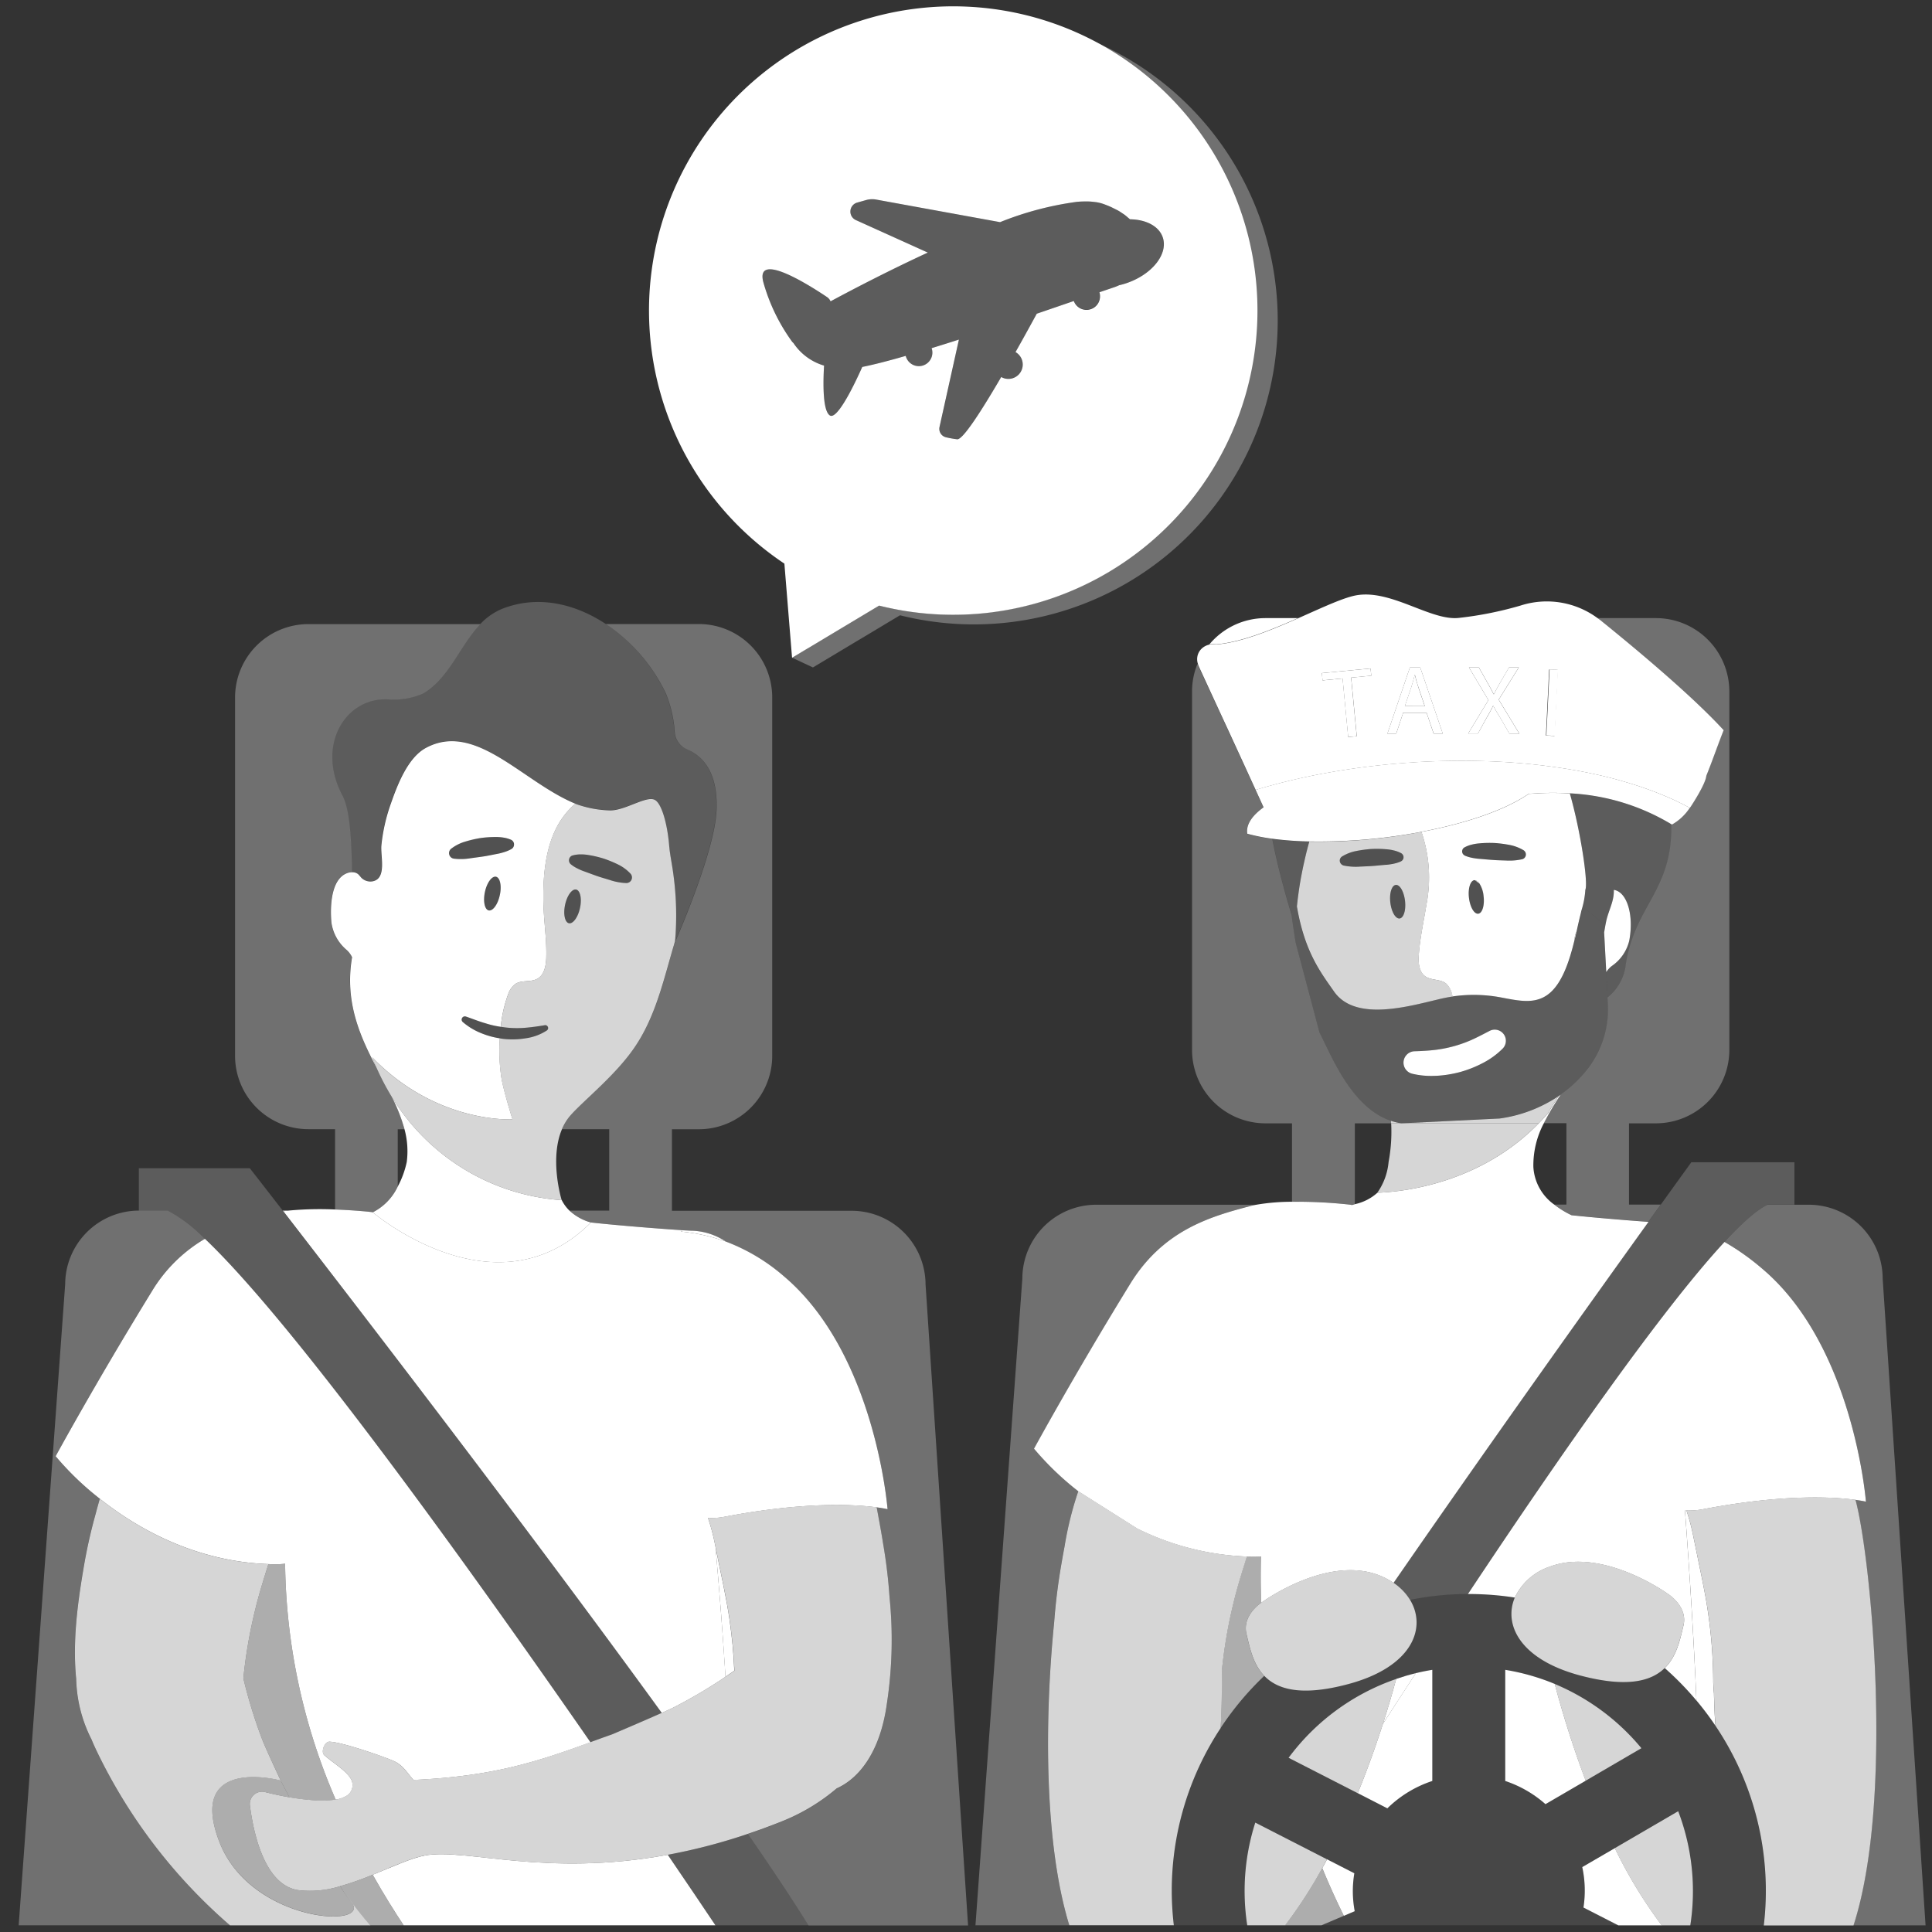 <svg viewBox="0 0 300 300" xmlns="http://www.w3.org/2000/svg"><rect x="0" y="0" width="300" height="300" fill="#333333" stroke="none"/><g fill="#fff"><path d="m 62.81 175.35 h -1.06 v 8.89 a 14.38 14.38 0 0 0 1.4 -3.81 12.97 12.97 0 0 0 -.34 -5.08 z" opacity="0"/><path d="m 216.02 174.43 h -5.63 v 12.55 a 7.57 7.57 0 0 0 3.48 -1.77 9.85 9.85 0 0 0 1.75 -4.79 25.3 25.3 0 0 0 .4 -5.99 z" opacity="0"/><path d="m 87.2 186.3 a 6.08 6.08 0 0 0 1.22 1.69 h 6.18 v -12.64 h -7.34 c -1.9 4.47 -.21 10.45 -.06 10.95 z" opacity="0"/><path d="m 243.23 174.43 h -3.53 a 13.99 13.99 0 0 0 -1.62 6.77 7.72 7.72 0 0 0 3.27 5.87 h 1.88 z" opacity="0"/><path d="m 103.37 107.62 a 19.02 19.02 0 0 1 1.4 6.05 3.18 3.18 0 0 0 1.97 2.72 c 2.03 .85 4.87 3.19 4.51 9.65 -.33 5.88 -5.19 17.42 -6.55 20.55 -1.65 5.53 -2.87 11.36 -6.28 16.22 -2.94 4.2 -7.63 7.92 -9.79 10.34 a 7.82 7.82 0 0 0 -1.36 2.19 h 7.33 v 12.64 h -6.17 a 8.11 8.11 0 0 0 3.37 1.85 c 4.14 .46 10.97 .99 13.93 1.18 v .01 l 1.54 .09 a 10.01 10.01 0 0 1 5.44 1.69 29.73 29.73 0 0 1 9.05 5.42 c 14.2 12.02 16.06 36.14 16.06 36.14 s -.57 -.14 -1.69 -.29 c .35 1.9 .7 3.75 1.02 5.77 a 81.31 81.31 0 0 1 .98 8.21 65.84 65.84 0 0 1 -.41 16.47 c -.99 7.29 -4.12 11.55 -7.8 13.2 a 30.57 30.57 0 0 1 -8.22 5 c -1.91 .77 -3.76 1.45 -5.57 2.06 3.76 5.44 6.98 10.27 9.41 14.2 h 24.78 l -6.6 -99.53 a 11.48 11.48 0 0 0 -11.44 -11.44 h -27.94 v -12.66 h 4.21 a 11.4 11.4 0 0 0 11.36 -11.36 v -55.73 a 11.4 11.4 0 0 0 -11.37 -11.36 h -14.46 a 26.79 26.79 0 0 1 9.29 10.72 z" opacity=".3"/><path d="m 15.04 271.98 c -.31 -.62 -.58 -1.25 -.84 -1.88 a 21.8 21.8 0 0 1 -2.38 -9.38 c -.55 -5.67 .16 -11.43 1.12 -17.07 a 80.34 80.34 0 0 1 1.85 -8.39 c .23 -.88 .47 -1.72 .7 -2.54 a 45.36 45.36 0 0 1 -6.86 -6.6 s 6.27 -11.5 14.94 -25.6 a 23.43 23.43 0 0 1 8.24 -8.16 23.45 23.45 0 0 0 -5.77 -4.38 h -4.48 a 11.48 11.48 0 0 0 -11.44 11.44 l -7.22 99.54 h 32.79 a 83.76 83.76 0 0 1 -20.65 -26.98 z" opacity=".3"/><path d="m 113.29 251.57 c -.25 -1.79 -.6 -3.56 -.95 -5.32 l -1.24 -6.03 c .6 6.69 1.14 13.53 1.55 20.14 .46 -.31 .92 -.62 1.37 -.93 -.1 -2.64 -.36 -5.27 -.73 -7.86 z"/><path d="m 44.79 187.99 h -.88 l .08 .1 q .39 -.06 .8 -.1 z"/><path d="m 57.88 188.24 a 8.56 8.56 0 0 0 3.88 -4 v -8.89 h 1.05 a 26.24 26.24 0 0 0 -2 -5.07 38.45 38.45 0 0 1 -2.24 -4.26 c -2.61 -4.94 -5.12 -10.35 -3.92 -17.39 a 3.63 3.63 0 0 0 -.86 -1.15 6.79 6.79 0 0 1 -2.35 -4.26 c -.2 -2.25 -.15 -6.66 2.41 -7.64 a 2.29 2.29 0 0 1 .82 -.15 c -.12 -5.17 -.35 -9.76 -1.49 -11.9 -4.15 -7.82 .48 -15.38 7.23 -14.93 a 11.16 11.16 0 0 0 5.35 -.95 c 4.05 -2.47 5.68 -7.48 8.83 -10.74 h -26.73 a 11.4 11.4 0 0 0 -11.36 11.35 v 55.72 a 11.4 11.4 0 0 0 11.37 11.36 h 4.16 v 12.47 c 3.23 .12 5.83 .41 5.85 .43 z" opacity=".3"/><path d="m 65.75 107.64 a 11.16 11.16 0 0 1 -5.35 .95 c -6.75 -.45 -11.37 7.12 -7.23 14.93 1.14 2.14 1.36 6.73 1.49 11.9 a 1.4 1.4 0 0 1 .92 .3 6.13 6.13 0 0 1 .46 .52 1.99 1.99 0 0 0 1.84 .58 c 2.17 -.46 1.16 -3.91 1.31 -5.56 a 27.45 27.45 0 0 1 1.48 -6.52 c .99 -2.83 2.6 -7.1 5.44 -8.63 7.79 -4.18 15.15 5.46 23.38 8.74 a 16.84 16.84 0 0 0 5.22 .97 c 2.33 .02 5.62 -2.33 6.94 -1.64 1.06 .55 1.94 3.66 2.23 7.02 .14 1.57 .47 2.97 .66 4.56 a 46.92 46.92 0 0 1 .26 10.39 c -.04 .14 -.08 .29 -.13 .43 1.36 -3.13 6.22 -14.67 6.55 -20.55 .36 -6.46 -2.48 -8.8 -4.51 -9.65 a 3.18 3.18 0 0 1 -1.97 -2.72 19.02 19.02 0 0 0 -1.4 -6.05 26.79 26.79 0 0 0 -9.26 -10.71 c -4.84 -3.2 -10.65 -4.55 -16.19 -2.33 a 9.87 9.87 0 0 0 -3.31 2.33 c -3.15 3.26 -4.78 8.26 -8.83 10.74 z" opacity=".2"/><path d="m 87.2 186.3 l .02 .06 a 33.59 33.59 0 0 1 -26.41 -16.08 26.24 26.24 0 0 1 2 5.07 12.97 12.97 0 0 1 .35 5.09 14.38 14.38 0 0 1 -1.4 3.81 8.56 8.56 0 0 1 -3.88 4 s 19.11 16.32 33.87 1.59 h .05 a 8.11 8.11 0 0 1 -3.37 -1.85 6.08 6.08 0 0 1 -1.23 -1.69 z"/><path d="m 57.8 164.18 c 10.04 10.37 21.78 9.63 21.78 9.63 s -1.34 -4.24 -1.72 -6.43 a 28.56 28.56 0 0 1 -.25 -6.15 12.5 12.5 0 0 1 -2.79 -.76 10.22 10.22 0 0 1 -2.95 -1.76 .5 .5 0 0 1 .48 -.86 l .03 .01 c 1.03 .35 1.99 .75 2.99 1.03 a 14.01 14.01 0 0 0 2.39 .55 20.18 20.18 0 0 1 1.14 -5.04 3.3 3.3 0 0 1 1.12 -1.61 c .99 -.65 2.39 -.23 3.42 -.81 1.06 -.59 1.33 -1.97 1.38 -3.18 .1 -2.77 -.35 -5.53 -.43 -8.3 -.28 -9.14 2.14 -13.26 4.94 -15.7 0 0 .07 .03 .19 .07 -8.24 -3.28 -15.59 -12.93 -23.38 -8.74 -2.84 1.52 -4.45 5.8 -5.44 8.63 a 27.45 27.45 0 0 0 -1.48 6.52 c -.15 1.65 .86 5.09 -1.31 5.56 a 1.99 1.99 0 0 1 -1.84 -.58 6.13 6.13 0 0 0 -.46 -.52 1.4 1.4 0 0 0 -.92 -.3 2.29 2.29 0 0 0 -.82 .15 c -2.56 .99 -2.61 5.4 -2.41 7.64 a 6.79 6.79 0 0 0 2.35 4.26 3.63 3.63 0 0 1 .86 1.15 c -1.2 7.04 1.31 12.45 3.92 17.39 -.29 -.61 -.55 -1.22 -.79 -1.85 z m 21.95 -32.71 a .79 .79 0 0 1 -.33 .36 l -.01 .01 a 5.46 5.46 0 0 1 -1.11 .47 8.16 8.16 0 0 1 -1.1 .28 c -.74 .14 -1.46 .3 -2.2 .41 s -1.47 .2 -2.21 .31 a 8.87 8.87 0 0 1 -2.32 .02 h -.01 a .87 .87 0 0 1 -.42 -1.53 6.59 6.59 0 0 1 2.18 -1.11 18.05 18.05 0 0 1 2.34 -.55 16.45 16.45 0 0 1 2.4 -.17 6.74 6.74 0 0 1 1.21 .09 4.66 4.66 0 0 1 1.21 .35 .8 .8 0 0 1 .36 1.06 z m -2.14 7.53 c -.31 1.45 -1.09 2.5 -1.72 2.37 s -.9 -1.42 -.59 -2.87 1.09 -2.5 1.72 -2.36 .91 1.42 .59 2.86 z"/><path d="m 105.72 191.02 l .03 .22 a 28.37 28.37 0 0 1 6.95 1.55 10.01 10.01 0 0 0 -5.44 -1.69 z"/><path d="m 77.03 136.14 c -.64 -.14 -1.41 .92 -1.72 2.36 s -.05 2.73 .59 2.87 1.41 -.92 1.72 -2.37 .04 -2.72 -.59 -2.86 z" opacity=".15"/><path d="m 87.22 186.36 l -.02 -.06 c -.15 -.5 -1.84 -6.48 .06 -10.95 a 7.82 7.82 0 0 1 1.36 -2.19 c 2.16 -2.41 6.86 -6.13 9.79 -10.34 3.4 -4.86 4.63 -10.69 6.28 -16.22 .04 -.14 .08 -.29 .13 -.43 a 46.92 46.92 0 0 0 -.26 -10.39 c -.2 -1.59 -.53 -2.99 -.66 -4.56 -.29 -3.36 -1.17 -6.47 -2.23 -7.02 -1.32 -.68 -4.6 1.67 -6.94 1.64 a 16.84 16.84 0 0 1 -5.22 -.97 c -.12 -.04 -.19 -.07 -.19 -.07 -2.8 2.45 -5.22 6.56 -4.94 15.7 .09 2.77 .53 5.53 .43 8.3 -.04 1.21 -.32 2.59 -1.38 3.18 -1.03 .58 -2.43 .16 -3.42 .81 a 3.3 3.3 0 0 0 -1.11 1.61 20.18 20.18 0 0 0 -1.14 5.04 l .63 .09 a 15.35 15.35 0 0 0 3.08 .07 c 1.02 -.08 2.08 -.23 3.09 -.4 l .05 -.01 a .45 .45 0 0 1 .32 .81 8.01 8.01 0 0 1 -3.27 1.22 12.72 12.72 0 0 1 -3.48 .1 c -.2 -.02 -.39 -.06 -.58 -.09 a 28.56 28.56 0 0 0 .25 6.15 c .38 2.19 1.72 6.43 1.72 6.43 s -11.74 .74 -21.78 -9.63 c .25 .63 .51 1.24 .77 1.83 a 38.45 38.45 0 0 0 2.24 4.26 33.59 33.59 0 0 0 26.42 16.09 z m 2.84 -45.36 c -.31 1.44 -1.09 2.5 -1.72 2.36 s -.9 -1.42 -.59 -2.87 1.09 -2.5 1.72 -2.36 .91 1.43 .59 2.87 z m -1.54 -7.9 a .79 .79 0 0 1 .41 -.27 4.62 4.62 0 0 1 1.25 -.16 6.62 6.62 0 0 1 1.21 .1 16.47 16.47 0 0 1 2.34 .55 17.96 17.96 0 0 1 2.22 .91 6.58 6.58 0 0 1 1.97 1.45 .87 .87 0 0 1 -.66 1.44 h -.02 a 8.86 8.86 0 0 1 -2.29 -.39 c -.71 -.23 -1.43 -.42 -2.13 -.66 s -1.4 -.51 -2.1 -.76 a 8.19 8.19 0 0 1 -1.05 -.45 5.41 5.41 0 0 1 -1.02 -.64 l -.01 -.01 a .8 .8 0 0 1 -.12 -1.11 z" opacity=".8"/><path d="m 89.48 138.13 c -.64 -.14 -1.41 .92 -1.72 2.36 s -.05 2.73 .59 2.87 1.41 -.92 1.72 -2.36 .04 -2.73 -.59 -2.87 z" opacity=".15"/><path d="m 89.67 134.87 a 8.19 8.19 0 0 0 1.05 .45 c .71 .25 1.4 .53 2.1 .76 s 1.42 .44 2.13 .66 a 8.86 8.86 0 0 0 2.29 .39 h .02 a .87 .87 0 0 0 .66 -1.44 6.58 6.58 0 0 0 -1.97 -1.45 17.96 17.96 0 0 0 -2.22 -.91 16.47 16.47 0 0 0 -2.34 -.55 6.62 6.62 0 0 0 -1.21 -.1 4.62 4.62 0 0 0 -1.25 .16 .8 .8 0 0 0 -.29 1.39 l .01 .01 a 5.41 5.41 0 0 0 1.02 .63 z" opacity=".15"/><path d="m 79.35 130.41 a 4.66 4.66 0 0 0 -1.21 -.35 6.74 6.74 0 0 0 -1.21 -.09 16.45 16.45 0 0 0 -2.4 .17 18.05 18.05 0 0 0 -2.34 .55 6.59 6.59 0 0 0 -2.18 1.11 .87 .87 0 0 0 .42 1.53 h .01 a 8.87 8.87 0 0 0 2.32 -.02 c .74 -.11 1.48 -.19 2.21 -.31 s 1.46 -.28 2.2 -.41 a 8.16 8.16 0 0 0 1.1 -.28 5.46 5.46 0 0 0 1.11 -.47 l .01 -.01 a .8 .8 0 0 0 -.06 -1.42 z" opacity=".15"/><path d="m 65.97 288.12 c -2.12 .4 -4.99 1.74 -8.1 2.99 1.75 3.1 3.41 5.74 4.81 7.85 h 48.41 c -1.7 -2.54 -4.25 -6.32 -7.4 -10.95 -19.1 3.52 -31.4 -1.08 -37.72 .11 z"/><path d="m 48.06 279.49 a 16.47 16.47 0 0 0 4.07 -.04 94.65 94.65 0 0 1 -7.86 -36.64 12.73 12.73 0 0 1 -1.54 .09 c -.35 0 -.7 -.02 -1.05 -.03 l -.46 1.46 c -.55 1.79 -1.1 3.58 -1.54 5.41 a 75.83 75.83 0 0 0 -1.89 10.87 76.3 76.3 0 0 0 2.93 9.51 c .4 1.04 1.78 4.02 2.87 6.37 0 .01 .53 1.03 1.35 2.6 1.03 .17 2.09 .32 3.12 .4 z" opacity=".6"/><path d="m 52.81 292.89 c .08 .12 .16 .25 .24 .37 a 68.69 68.69 0 0 0 4.43 5.7 h 5.2 c -1.4 -2.11 -3.06 -4.75 -4.81 -7.85 a 46.73 46.73 0 0 1 -5.06 1.78 z" opacity=".6"/><path d="m 102.76 265.98 c .81 -.36 1.48 -.67 1.86 -.86 a 79.51 79.51 0 0 0 8.04 -4.75 c -.42 -6.61 -.96 -13.44 -1.55 -20.14 l -.12 -.59 a 31.61 31.61 0 0 0 -1.05 -3.93 10.85 10.85 0 0 0 2.54 -.18 c 12.65 -2.42 20.45 -1.9 23.65 -1.47 1.12 .15 1.69 .29 1.69 .29 s -1.86 -24.12 -16.06 -36.14 a 29.73 29.73 0 0 0 -9.05 -5.42 28.37 28.37 0 0 0 -6.95 -1.55 l -.03 -.22 v -.01 c -2.97 -.19 -9.79 -.72 -13.93 -1.18 h -.05 c -14.76 14.73 -33.87 -1.59 -33.87 -1.59 -.02 -.03 -2.61 -.31 -5.85 -.43 a 52.37 52.37 0 0 0 -7.23 .17 q -.41 .05 -.8 .1 c 11.11 14.37 37.91 49.17 58.76 77.9 z"/><path d="m 41.68 242.87 c .35 .01 .7 .03 1.05 .03 a 12.73 12.73 0 0 0 1.54 -.09 94.65 94.65 0 0 0 7.86 36.64 4.88 4.88 0 0 0 1.64 -.57 1.94 1.94 0 0 0 .8 -2.49 c -.67 -1.39 -2.81 -2.6 -4.22 -3.85 -.55 -.49 .03 -2.1 .79 -2.09 1.82 .02 8.06 2.18 9.8 2.91 1.66 .69 2.19 1.85 3.27 3.03 12.61 -.57 19.43 -2.93 27.48 -5.85 -19.18 -27.65 -46.09 -65.11 -59.87 -78.18 a 23.43 23.43 0 0 0 -8.24 8.16 c -8.67 14.09 -14.94 25.6 -14.94 25.6 a 45.36 45.36 0 0 0 6.86 6.6 c 5.69 4.52 14.71 9.75 26.18 10.15 z"/><path d="m 54.53 295.31 c 3.48 4.25 -15.62 3.3 -20.47 -9.32 s 7.91 -9.96 9.53 -9.5 c -1.1 -2.35 -2.47 -5.33 -2.87 -6.37 a 76.3 76.3 0 0 1 -2.93 -9.51 75.83 75.83 0 0 1 1.89 -10.87 c .44 -1.83 .99 -3.62 1.54 -5.41 l .46 -1.46 c -11.47 -.39 -20.49 -5.63 -26.18 -10.15 -.24 .83 -.47 1.67 -.7 2.54 a 80.34 80.34 0 0 0 -1.85 8.39 c -.96 5.64 -1.68 11.4 -1.12 17.07 a 21.8 21.8 0 0 0 2.38 9.38 c .26 .64 .54 1.26 .84 1.88 a 83.76 83.76 0 0 0 20.66 26.99 h 21.8 a 68.69 68.69 0 0 1 -4.43 -5.7 c .52 .81 1.02 1.5 1.45 2.04 z" opacity=".8"/><path d="m 103.69 288.01 c 3.15 4.63 5.7 8.41 7.4 10.95 h 14.44 c -2.43 -3.93 -5.65 -8.75 -9.41 -14.2 a 89.83 89.83 0 0 1 -12.43 3.25 z" opacity=".2"/><path d="m 31.82 192.36 c 13.78 13.07 40.7 50.53 59.86 78.17 .57 -.21 1.14 -.42 1.73 -.63 l 1.68 -.6 s 4.77 -2.02 7.67 -3.32 c -20.86 -28.72 -47.65 -63.53 -58.77 -77.89 l -.08 -.1 c -3.23 -4.17 -5.12 -6.59 -5.12 -6.59 h -17.23 v 6.59 h 4.49 a 23.45 23.45 0 0 1 5.77 4.37 z" opacity=".2"/><path d="m 72.38 157.86 l -.03 -.01 a .5 .5 0 0 0 -.48 .86 10.22 10.22 0 0 0 2.95 1.76 12.5 12.5 0 0 0 2.79 .76 c .04 -.6 .09 -1.2 .15 -1.79 a 14.01 14.01 0 0 1 -2.39 -.55 c -1 -.27 -1.96 -.68 -2.99 -1.03 z" opacity=".15"/><path d="m 78.19 161.32 a 12.72 12.72 0 0 0 3.48 -.1 8.01 8.01 0 0 0 3.27 -1.22 .45 .45 0 0 0 -.32 -.81 l -.05 .01 c -1.01 .17 -2.07 .32 -3.09 .4 a 15.35 15.35 0 0 1 -3.08 -.07 c -.21 -.03 -.42 -.06 -.63 -.09 -.07 .59 -.12 1.19 -.15 1.79 .18 .03 .38 .06 .57 .09 z" opacity=".15"/><path d="m 46.25 293.49 c -5.19 -.85 -6.9 -8.86 -7.45 -13.19 a 1.9 1.9 0 0 1 2.35 -2.03 c 1.08 .27 2.4 .57 3.79 .81 -.83 -1.57 -1.35 -2.59 -1.35 -2.6 -1.62 -.46 -14.39 -3.11 -9.53 9.5 s 23.95 13.57 20.47 9.32 c -.44 -.53 -.94 -1.23 -1.48 -2.04 -.08 -.12 -.16 -.25 -.24 -.37 a 15.59 15.59 0 0 1 -6.56 .6 z" opacity=".6"/><path d="m 64.2 276.38 c -1.08 -1.18 -1.62 -2.33 -3.27 -3.03 -1.74 -.73 -7.98 -2.88 -9.8 -2.91 -.76 -.01 -1.34 1.61 -.79 2.09 1.41 1.25 3.54 2.45 4.22 3.85 a 1.94 1.94 0 0 1 -.8 2.49 4.88 4.88 0 0 1 -1.64 .57 16.47 16.47 0 0 1 -4.07 .04 c -1.03 -.08 -2.09 -.23 -3.11 -.4 -1.39 -.24 -2.71 -.54 -3.79 -.81 a 1.9 1.9 0 0 0 -2.35 2.03 c .55 4.33 2.26 12.34 7.45 13.19 a 15.59 15.59 0 0 0 6.56 -.6 46.73 46.73 0 0 0 5.06 -1.78 c 3.11 -1.26 5.98 -2.6 8.1 -2.99 6.32 -1.19 18.62 3.41 37.72 -.11 a 89.83 89.83 0 0 0 12.44 -3.25 c 1.81 -.61 3.67 -1.29 5.57 -2.06 a 30.57 30.57 0 0 0 8.22 -5 c 3.67 -1.65 6.81 -5.91 7.8 -13.2 a 65.84 65.84 0 0 0 .41 -16.47 81.31 81.31 0 0 0 -.98 -8.21 c -.32 -2.02 -.67 -3.87 -1.02 -5.77 -3.2 -.43 -11 -.95 -23.65 1.47 a 10.85 10.85 0 0 1 -2.54 .18 31.61 31.61 0 0 1 1.05 3.93 l .12 .59 1.24 6.03 c .35 1.76 .7 3.53 .95 5.32 .37 2.59 .63 5.22 .74 7.86 -.45 .31 -.91 .62 -1.37 .93 a 79.51 79.51 0 0 1 -8.04 4.75 c -.38 .19 -1.05 .5 -1.86 .86 -2.91 1.3 -7.67 3.32 -7.67 3.32 l -1.68 .6 c -.58 .21 -1.16 .42 -1.73 .63 -8.06 2.93 -14.88 5.3 -27.49 5.86 z" opacity=".8"/><path d="m 188.86 100.05 c 3.88 -.32 8.52 -2.23 12.69 -4.07 h -5.06 a 11.35 11.35 0 0 0 -8.71 4.09 2.53 2.53 0 0 1 1.08 -.02 z"/><path d="m 201.6 138.83 c .15 -1.05 .32 -2.07 .5 -3.06 -.18 .99 -.35 2.01 -.5 3.06 z"/><path d="m 202.11 135.77 c .17 -.89 .36 -1.75 .55 -2.58 -.2 .83 -.38 1.69 -.55 2.58 z"/><path d="m 216.73 137.41 c -.63 .07 -1.01 1.3 -.84 2.74 s .81 2.55 1.44 2.47 1.01 -1.3 .84 -2.74 -.81 -2.54 -1.44 -2.47 z" opacity=".15"/><path d="m 267.63 113.36 c -.93 2.32 -1.77 4.82 -2.7 7.1 v .04 c -.15 1.28 -2.2 4.41 -2.2 4.41 -.12 .18 -.23 .35 -.35 .52 a 8.01 8.01 0 0 1 -2.77 2.6 l -.09 -.05 c .24 10.62 -5.93 12.71 -7.16 22.49 a 7.66 7.66 0 0 1 -2.74 4.45 l .05 .91 a 15.13 15.13 0 0 1 -2.89 9.86 19.37 19.37 0 0 1 -4.48 4.3 40.7 40.7 0 0 0 -2.6 4.42 h 3.53 v 12.64 h -1.88 a 14.17 14.17 0 0 0 2.66 1.63 c 3.49 .38 8.66 .8 11.95 1.03 q 1.02 -1.43 1.91 -2.66 h -4.92 v -12.62 h 4.21 a 11.4 11.4 0 0 0 11.37 -11.36 v -55.72 a 11.4 11.4 0 0 0 -11.36 -11.37 h -9.12 c .16 .12 .34 .23 .49 .36 5.98 4.83 14.39 11.89 19.09 17.02 z" opacity=".3"/><path d="m 229.7 137.14 h -.04 l -.62 -.46 a .6 .6 0 0 0 -.09 -.01 c -.63 .07 -1.01 1.3 -.84 2.74 s .81 2.55 1.44 2.47 1.01 -1.3 .84 -2.74 a 4.35 4.35 0 0 0 -.69 -2 z" opacity=".15"/><path d="m 263.42 264.05 a 46.12 46.12 0 0 1 2.96 3.93 c -.13 -1.47 -.2 -3.18 -.24 -5.01 -.05 -.56 -.09 -1.14 -.11 -1.73 a 76.53 76.53 0 0 0 -.81 -10.86 c -.25 -1.79 -.6 -3.56 -.95 -5.32 l -1.36 -6.62 a 31.61 31.61 0 0 0 -1.05 -3.93 c -.07 0 -.15 0 -.22 0 .72 9.65 1.37 19.85 1.78 29.54 z"/><path d="m 267.78 192.85 a 38.01 38.01 0 0 1 5.9 4.19 c 14.2 12.02 16.06 36.14 16.06 36.14 s -.57 -.14 -1.69 -.29 l .01 .08 .06 -.03 c 2.4 8.93 6.01 46.52 -.33 66.03 h 11.21 l -6.66 -100.45 a 11.48 11.48 0 0 0 -11.44 -11.45 h -6.43 c -1.64 .77 -3.93 2.8 -6.69 5.78 z" opacity=".3"/><path d="m 163.68 251.9 a 92.92 92.92 0 0 1 1.19 -9.42 c .12 -.78 .26 -1.55 .42 -2.32 a 52.93 52.93 0 0 1 2.14 -8.61 45.36 45.36 0 0 1 -6.86 -6.6 s 6.27 -11.5 14.94 -25.6 c 5.1 -8.29 12.34 -10.41 18.6 -12.08 .28 -.08 .58 -.14 .89 -.2 h -24.81 a 11.48 11.48 0 0 0 -11.44 11.44 l -7.28 100.45 h 14.57 c -3.92 -12.67 -3.86 -31.95 -2.36 -47.06 z" opacity=".3"/><path d="m 209.8 187.07 l .06 .05 q .26 -.07 .52 -.15 v -12.54 h 5.63 c -.01 -.13 -.02 -.27 -.04 -.4 -6.26 -2.09 -9.41 -10.57 -11.07 -13.68 l -3.68 -13.87 c -.06 -.21 -.66 -4.18 -.66 -4.4 -.88 -2.92 -2.19 -7.55 -3 -11.82 a 28.99 28.99 0 0 1 -3.91 -.78 c -.21 -1.43 .75 -2.82 2.54 -4.1 -.19 -.41 -.62 -1.35 -1.24 -2.71 -.59 -1.3 -1.36 -2.98 -2.26 -4.93 l -2.11 -4.59 c -1.38 -3 -2.93 -6.34 -4.54 -9.79 a 2.2 2.2 0 0 1 -.09 -.29 11.26 11.26 0 0 0 -.85 4.28 v 55.72 a 11.4 11.4 0 0 0 11.36 11.36 h 4.16 v 12.17 a 74.48 74.48 0 0 1 9.18 .47 z" opacity=".3"/><path d="m 229.7 137.14 a .96 .96 0 0 0 -.66 -.46 l .62 .46 z"/><path d="m 249.62 120.69 c 1.14 .28 2.26 .6 3.35 .93 -1.09 -.34 -2.21 -.65 -3.35 -.93 z"/><path d="m 244.5 145.98 c .11 -.46 .22 -.91 .32 -1.34 a 3.17 3.17 0 0 0 -.32 1.34 z"/><path d="m 201.37 140.74 c .07 -.65 .14 -1.29 .23 -1.91 .15 -1.05 .32 -2.07 .5 -3.06 .17 -.89 .36 -1.75 .55 -2.58 .13 -.54 .25 -1.07 .39 -1.58 .08 -.32 .17 -.63 .25 -.93 a 51.64 51.64 0 0 1 -5.72 -.42 c .81 4.26 2.12 8.9 3 11.82 l .8 -1.35 z" opacity=".2"/><path d="m 232.45 118.28 a 115.62 115.62 0 0 0 -12.95 .11 115.62 115.62 0 0 1 12.95 -.11 z"/><path d="m 202.89 120.64 a 115.34 115.34 0 0 1 14.98 -2.13 115.34 115.34 0 0 0 -14.98 2.13 z"/><path d="m 243.76 123.2 c 1.6 5.53 2.89 13.79 2.41 14.98 a 13.26 13.26 0 0 1 -.56 3.09 c -.05 .17 -.09 .34 -.12 .5 .1 -.36 .19 -.69 .29 -.97 l 3.24 2.67 .07 1.31 c .1 -.59 .2 -1.18 .32 -1.74 .37 -1.7 1.25 -3.11 1.18 -4.85 h .03 a 1.68 1.68 0 0 1 .18 .03 c 1.93 .51 2.92 4.02 2.19 7.84 a 6.65 6.65 0 0 1 -2.68 3.92 3.53 3.53 0 0 0 -.89 .97 l .21 3.99 a 7.66 7.66 0 0 0 2.74 -4.45 c 1.23 -9.78 7.4 -11.86 7.16 -22.49 a 33.81 33.81 0 0 0 -15.77 -4.8 z" opacity=".2"/><path d="m 247.59 120.21 c -1.73 -.38 -3.51 -.7 -5.32 -.97 1.81 .28 3.59 .59 5.32 .97 z"/><path d="m 199.88 121.33 q -1.1 .27 -2.17 .56 1.07 -.29 2.17 -.56 z"/><path d="m 246.17 138.18 c .48 -1.19 -.81 -9.45 -2.41 -14.98 a 44.92 44.92 0 0 0 -4.5 -.04 l -1.88 .11 c -3.78 2.61 -9.95 4.63 -16.66 5.9 a 21.9 21.9 0 0 1 .8 11.16 c -.43 2.68 -1.04 5.34 -1.22 8.05 -.08 1.18 .06 2.56 1.02 3.23 .94 .66 2.33 .39 3.23 1.12 a 3.23 3.23 0 0 1 .92 1.68 c .03 .1 .05 .22 .07 .32 a 22.71 22.71 0 0 1 7.3 .11 c 3.05 .56 5.8 1.29 8.05 -.86 1.87 -1.79 2.88 -5.05 3.6 -8 a 3.17 3.17 0 0 1 .32 -1.34 c .24 -1.08 .46 -2.06 .67 -2.87 .03 -.16 .07 -.33 .12 -.5 a 13.26 13.26 0 0 0 .57 -3.09 z m -18.76 -6.6 a 4.62 4.62 0 0 1 1.13 -.43 6.84 6.84 0 0 1 1.16 -.19 17.15 17.15 0 0 1 2.33 -.06 18.55 18.55 0 0 1 2.31 .29 6.63 6.63 0 0 1 2.21 .82 .77 .77 0 0 1 -.26 1.43 h -.01 a 9.09 9.09 0 0 1 -2.24 .19 c -.73 -.03 -1.45 -.04 -2.17 -.09 s -1.44 -.12 -2.16 -.18 a 8.62 8.62 0 0 1 -1.09 -.15 5.56 5.56 0 0 1 -1.12 -.33 l -.01 -.01 a .76 .76 0 0 1 -.35 -.3 .71 .71 0 0 1 .27 -.99 z m 2.13 10.3 c -.63 .07 -1.27 -1.03 -1.44 -2.47 s .21 -2.66 .84 -2.74 a .6 .6 0 0 1 .09 .01 .96 .96 0 0 1 .66 .46 4.35 4.35 0 0 1 .68 2 c .18 1.45 -.2 2.67 -.83 2.74 z"/><path d="m 250.31 149.98 a 6.65 6.65 0 0 0 2.68 -3.92 c .72 -3.82 -.26 -7.33 -2.19 -7.84 a 1.68 1.68 0 0 0 -.18 -.03 h -.03 c .07 1.75 -.81 3.15 -1.18 4.85 -.12 .56 -.22 1.16 -.32 1.74 l .33 6.17 a 3.53 3.53 0 0 1 .89 -.97 z"/><path d="m 216.02 174.43 a 25.3 25.3 0 0 1 -.4 5.99 9.85 9.85 0 0 1 -1.75 4.79 c 5.35 -.19 16.55 -2.03 25.05 -10.78 z" opacity=".8"/><path d="m 217.61 174.43 h 21.31 c .49 -.5 .97 -1.01 1.44 -1.56 .51 -.89 1.08 -1.78 1.67 -2.68 a 21.73 21.73 0 0 1 -9.16 3.49 z" opacity=".8"/><path d="m 215.97 174.03 c .02 .13 .03 .27 .04 .4 h 1.59 a 9.04 9.04 0 0 1 -1.63 -.4 z" opacity=".8"/><path d="m 224.56 152.73 c -.9 -.73 -2.29 -.46 -3.23 -1.12 -.96 -.68 -1.1 -2.05 -1.02 -3.23 .18 -2.71 .79 -5.37 1.22 -8.05 a 21.9 21.9 0 0 0 -.8 -11.16 q -.7 .13 -1.4 .26 a 85.62 85.62 0 0 1 -16.03 1.26 c -.08 .31 -.17 .61 -.25 .93 -.13 .51 -.26 1.04 -.39 1.58 -.19 .83 -.38 1.69 -.55 2.58 -.19 .98 -.36 2 -.5 3.06 -.09 .63 -.16 1.27 -.23 1.91 1.2 7.01 3.62 10.15 5.78 13.23 3.27 4.65 11.41 2.33 16.05 1.23 .82 -.2 1.6 -.36 2.36 -.47 -.03 -.1 -.05 -.22 -.07 -.32 a 3.23 3.23 0 0 0 -.94 -1.69 z m -11.46 -18.26 c -.72 .05 -1.44 .07 -2.17 .11 a 9.18 9.18 0 0 1 -2.24 -.17 h -.01 a .84 .84 0 0 1 -.5 -.33 .76 .76 0 0 1 .23 -1.1 6.63 6.63 0 0 1 2.2 -.84 18.68 18.68 0 0 1 2.31 -.31 16.98 16.98 0 0 1 2.33 .04 6.88 6.88 0 0 1 1.16 .18 4.64 4.64 0 0 1 1.14 .42 .74 .74 0 0 1 .32 .33 .71 .71 0 0 1 -.38 .97 l -.01 .01 a 5.51 5.51 0 0 1 -1.11 .34 8.48 8.48 0 0 1 -1.09 .16 c -.74 .05 -1.46 .14 -2.18 .19 z m 4.23 8.15 c -.63 .07 -1.27 -1.03 -1.44 -2.47 s .21 -2.66 .84 -2.74 1.27 1.03 1.44 2.47 -.21 2.67 -.84 2.74 z" opacity=".8"/><path d="m 202.66 133.2 c .13 -.54 .25 -1.07 .39 -1.58 -.14 .51 -.27 1.03 -.39 1.58 z"/><path d="m 202.66 133.2 c .13 -.54 .25 -1.07 .39 -1.58 -.14 .51 -.27 1.03 -.39 1.58 z" opacity=".8"/><path d="m 213.87 185.2 h -.01 z"/><path d="m 213.87 185.2 h -.01 z" opacity=".8"/><path d="m 225.56 154.72 c -.03 -.1 -.05 -.22 -.07 -.32 .02 .1 .04 .22 .07 .32 z"/><path d="m 225.56 154.72 c -.03 -.1 -.05 -.22 -.07 -.32 .02 .1 .04 .22 .07 .32 z" opacity=".8"/><path d="m 217.46 133.77 l .01 -.01 a .71 .71 0 0 0 .38 -.97 .74 .74 0 0 0 -.32 -.33 4.64 4.64 0 0 0 -1.14 -.42 6.88 6.88 0 0 0 -1.16 -.18 16.98 16.98 0 0 0 -2.33 -.04 18.68 18.68 0 0 0 -2.31 .31 6.63 6.63 0 0 0 -2.2 .84 .76 .76 0 0 0 -.23 1.1 .84 .84 0 0 0 .5 .33 h .01 a 9.18 9.18 0 0 0 2.24 .17 c .72 -.04 1.45 -.06 2.17 -.11 s 1.44 -.14 2.16 -.2 a 8.48 8.48 0 0 0 1.09 -.16 5.51 5.51 0 0 0 1.13 -.33 z" opacity=".15"/><path d="m 227.49 132.88 l .01 .01 a 5.56 5.56 0 0 0 1.12 .33 8.62 8.62 0 0 0 1.09 .15 c .73 .06 1.44 .14 2.16 .18 s 1.44 .06 2.17 .09 a 9.09 9.09 0 0 0 2.24 -.19 h .01 a .77 .77 0 0 0 .26 -1.43 6.63 6.63 0 0 0 -2.21 -.82 18.55 18.55 0 0 0 -2.31 -.29 17.15 17.15 0 0 0 -2.33 .06 6.84 6.84 0 0 0 -1.16 .19 4.62 4.62 0 0 0 -1.13 .43 .71 .71 0 0 0 -.28 1 .76 .76 0 0 0 .36 .29 z" opacity=".15"/><path d="m 246.79 165.71 a 15.13 15.13 0 0 0 2.89 -9.86 l -.05 -.91 -.21 -3.99 -.33 -6.17 -.07 -1.31 -3.24 -2.67 c -.1 .27 -.19 .61 -.29 .97 -.21 .8 -.42 1.79 -.67 2.87 -.1 .44 -.2 .89 -.32 1.34 -.71 2.95 -1.73 6.21 -3.6 8 -2.24 2.15 -5 1.42 -8.05 .86 a 22.71 22.71 0 0 0 -7.3 -.11 c -.76 .12 -1.53 .28 -2.36 .47 -4.64 1.11 -12.78 3.42 -16.05 -1.23 -2.16 -3.07 -4.58 -6.22 -5.78 -13.23 v -.01 l -.8 1.35 c 0 .22 .6 4.19 .66 4.4 l 3.68 13.87 c 1.66 3.11 4.81 11.59 11.07 13.68 a 9.04 9.04 0 0 0 1.64 .4 l 15.25 -.76 a 21.73 21.73 0 0 0 9.16 -3.49 c .09 -.06 .19 -.12 .28 -.18 a 19.37 19.37 0 0 0 4.49 -4.29 z m -27.51 1.03 a 1.77 1.77 0 0 1 .37 -3.49 c .98 -.03 2.03 -.08 3.09 -.2 a 19.88 19.88 0 0 0 5.72 -1.55 c .94 -.42 1.85 -.89 2.81 -1.4 a 1.73 1.73 0 0 1 2.02 2.77 12.43 12.43 0 0 1 -3.11 2.24 17.43 17.43 0 0 1 -7.11 1.95 c -.28 .02 -.55 .02 -.82 .02 a 12.57 12.57 0 0 1 -2.97 -.34 z" opacity=".2"/><path d="m 226.74 166.46 a 17.76 17.76 0 0 0 3.45 -1.36 12.43 12.43 0 0 0 3.11 -2.24 1.73 1.73 0 0 0 -2.02 -2.77 c -.96 .5 -1.87 .98 -2.81 1.4 a 19.88 19.88 0 0 1 -5.72 1.55 c -1.06 .12 -2.11 .17 -3.09 .2 a 1.77 1.77 0 0 0 -.37 3.49 12.57 12.57 0 0 0 2.98 .34 c .27 0 .54 -.01 .82 -.02 a 17.94 17.94 0 0 0 3.65 -.59 z"/><path d="m 233.73 259.29 v 17.26 a 17.94 17.94 0 0 1 6.25 3.6 l 6.25 -3.64 c -2.15 -5.69 -3.75 -11.03 -4.81 -15.03 a 34.51 34.51 0 0 0 -7.69 -2.19 z"/><path d="m 222.41 276.55 v -17.26 q -1.3 .21 -2.57 .52 -2.62 4.02 -5.1 7.86 c -1.04 3.24 -2.34 6.93 -3.91 10.77 l 4.6 2.36 a 17.99 17.99 0 0 1 6.98 -4.25 z"/><path d="m 245.69 289.92 a 17.27 17.27 0 0 1 .19 6.28 l 5.41 2.77 h 6.75 a 72.7 72.7 0 0 1 -7.29 -11.99 z"/><path d="m 208.67 297.49 l 1.69 -.72 a 16.79 16.79 0 0 1 -.06 -5.89 l -4.24 -2.17 q -.36 .69 -.74 1.37 c 1.12 2.7 2.25 5.18 3.35 7.41 z"/><path d="m 235.22 248.07 a 9.23 9.23 0 0 1 5.46 -4.81 c 8.21 -3.06 18.27 4.21 18.27 4.21 s 3.2 1.96 2.45 4.97 c -.49 1.98 -.98 4.7 -2.9 6.58 a 46.57 46.57 0 0 1 4.92 5.04 c -.42 -9.69 -1.06 -19.89 -1.78 -29.52 h .22 a 10.84 10.84 0 0 0 2.54 -.18 c 12.65 -2.42 20.45 -1.9 23.65 -1.47 1.12 .15 1.69 .29 1.69 .29 s -1.86 -24.12 -16.06 -36.14 a 38.01 38.01 0 0 0 -5.9 -4.19 c -9.73 10.5 -25.38 32.9 -39.84 54.67 h .13 a 46.32 46.32 0 0 1 7.15 .55 z"/><path d="m 191.61 248.56 a 75.66 75.66 0 0 0 -1.9 10.97 c .03 3.11 -.01 6.24 -.19 8.82 a 46.48 46.48 0 0 1 6.79 -8.12 c -1.81 -1.88 -2.28 -4.54 -2.76 -6.48 -.65 -2.65 1.71 -4.48 2.3 -4.89 q -.14 -3.54 -.04 -7.19 c -.38 .03 -.76 .05 -1.16 .05 -.35 0 -.7 -.02 -1.05 -.03 l -.46 1.46 c -.54 1.79 -1.09 3.58 -1.53 5.41 z" opacity=".6"/><path d="m 205.31 290.08 a 72.66 72.66 0 0 1 -5.75 8.88 h 5.64 l 3.46 -1.47 c -1.09 -2.23 -2.22 -4.71 -3.35 -7.41 z" opacity=".6"/><path d="m 175.5 199.35 c -8.67 14.09 -14.94 25.6 -14.94 25.6 a 45.36 45.36 0 0 0 6.86 6.6 l .01 .01 9.13 5.78 a 41.88 41.88 0 0 0 17.04 4.36 c .35 .01 .7 .03 1.05 .03 .39 0 .78 -.02 1.16 -.05 q -.11 3.64 .04 7.19 c .08 -.06 .13 -.09 .13 -.09 s 9.94 -7.27 18.06 -4.21 a 11.17 11.17 0 0 1 2.35 1.22 c 15.16 -21.93 30.94 -44.03 39.59 -56.06 -3.29 -.23 -8.46 -.66 -11.95 -1.03 a 14.17 14.17 0 0 1 -2.66 -1.63 7.72 7.72 0 0 1 -3.27 -5.87 13.99 13.99 0 0 1 1.62 -6.77 40.7 40.7 0 0 1 2.6 -4.42 c -.09 .06 -.19 .12 -.28 .18 -.59 .9 -1.16 1.79 -1.67 2.68 -.47 .55 -.95 1.06 -1.44 1.56 -8.5 8.75 -19.7 10.59 -25.05 10.78 a 7.57 7.57 0 0 1 -3.48 1.77 q -.25 .08 -.52 .15 l -.06 -.05 a 74.48 74.48 0 0 0 -9.15 -.47 33.08 33.08 0 0 0 -5.65 .47 c -.31 .06 -.61 .13 -.89 .2 -6.28 1.65 -13.52 3.77 -18.63 12.07 z"/><path d="m 219.85 259.81 c -1.04 .25 -2.05 .55 -3.05 .89 -.51 1.9 -1.19 4.28 -2.06 6.97 q 2.48 -3.83 5.11 -7.86 z"/><path d="m 216.38 245.78 a 8.71 8.71 0 0 1 2.56 2.64 46.1 46.1 0 0 1 9 -.91 c 14.46 -21.77 30.1 -44.16 39.84 -54.67 2.76 -2.98 5.05 -5 6.69 -5.78 h 4.17 v -6.59 h -16.01 s -1.75 2.42 -4.75 6.59 q -.89 1.23 -1.91 2.66 c -8.65 12.04 -24.42 34.14 -39.59 56.06 z" opacity=".2"/><path d="m 181.95 293.63 a 45.84 45.84 0 0 1 7.58 -25.28 c .18 -2.58 .22 -5.71 .19 -8.82 a 75.66 75.66 0 0 1 1.9 -10.97 c .44 -1.82 .99 -3.62 1.54 -5.41 l .46 -1.46 a 41.88 41.88 0 0 1 -17.04 -4.36 l -9.13 -5.78 -.01 -.01 a 52.93 52.93 0 0 0 -2.14 8.61 c -.15 .77 -.29 1.54 -.42 2.32 a 92.92 92.92 0 0 0 -1.19 9.42 c -1.51 15.11 -1.56 34.39 2.35 47.06 h 16.23 a 46.45 46.45 0 0 1 -.32 -5.32 z" opacity=".8"/><path d="m 206.05 288.71 l -11.13 -5.7 a 34.84 34.84 0 0 0 -1.25 15.95 h 5.9 a 72.66 72.66 0 0 0 5.75 -8.88 q .37 -.68 .73 -1.37 z" opacity=".8"/><path d="m 216.8 260.71 a 34.95 34.95 0 0 0 -16.71 12.24 l 10.74 5.5 c 1.57 -3.84 2.87 -7.53 3.91 -10.77 .87 -2.69 1.55 -5.08 2.06 -6.97 z" opacity=".8"/><path d="m 288.13 232.93 l -.06 .03 -.01 -.08 c -3.2 -.43 -11 -.95 -23.65 1.47 a 10.84 10.84 0 0 1 -2.54 .18 31.61 31.61 0 0 1 1.05 3.93 l 1.36 6.62 c .35 1.76 .7 3.53 .95 5.32 a 76.53 76.53 0 0 1 .81 10.86 c .02 .59 .06 1.17 .11 1.73 .04 1.83 .11 3.54 .24 5.01 a 45.83 45.83 0 0 1 7.49 30.98 h 13.93 c 6.33 -19.53 2.73 -57.12 .32 -66.05 z" opacity=".8"/><path d="m 260.59 281.24 l -9.85 5.74 a 72.7 72.7 0 0 0 7.29 11.99 h 4.44 a 34.8 34.8 0 0 0 -1.88 -17.73 z" opacity=".8"/><path d="m 241.41 261.48 c 1.07 4 2.66 9.33 4.81 15.03 l 8.66 -5.05 a 34.97 34.97 0 0 0 -13.47 -9.98 z" opacity=".8"/><path d="m 266.38 267.98 a 46.54 46.54 0 0 0 -7.88 -8.97 c -2.07 2.03 -5.82 3.09 -13.06 1.18 -9.4 -2.48 -12.01 -7.91 -10.22 -12.13 a 46.32 46.32 0 0 0 -7.15 -.56 c -.04 0 -.09 0 -.13 0 a 46.1 46.1 0 0 0 -9 .91 c 2.63 4.32 .4 10.42 -9.61 13.09 -7.28 1.94 -10.99 .82 -13.02 -1.28 a 46.48 46.48 0 0 0 -6.79 8.12 45.84 45.84 0 0 0 -7.58 25.28 46.45 46.45 0 0 0 .32 5.33 h 11.41 a 34.84 34.84 0 0 1 1.25 -15.95 l 11.13 5.7 4.24 2.17 a 16.79 16.79 0 0 0 .06 5.89 l -1.69 .72 -3.46 1.47 h 46.08 l -5.41 -2.77 a 17.27 17.27 0 0 0 -.19 -6.28 l 5.05 -2.94 9.85 -5.74 a 34.8 34.8 0 0 1 1.88 17.73 h 11.4 a 45.83 45.83 0 0 0 -7.49 -30.98 z m -66.29 4.97 a 34.95 34.95 0 0 1 16.71 -12.24 c 1 -.34 2.01 -.64 3.05 -.89 q 1.26 -.31 2.57 -.52 v 17.26 a 17.99 17.99 0 0 0 -6.97 4.26 l -4.6 -2.36 z m 46.13 3.56 l -6.25 3.64 a 17.94 17.94 0 0 0 -6.25 -3.6 v -17.26 a 34.51 34.51 0 0 1 7.68 2.19 34.97 34.97 0 0 1 13.48 9.98 z" opacity=".1"/><path d="m 193.56 253.75 c .48 1.94 .95 4.6 2.76 6.48 2.03 2.1 5.73 3.23 13.02 1.28 10.01 -2.67 12.24 -8.77 9.61 -13.09 a 8.71 8.71 0 0 0 -2.56 -2.64 11.17 11.17 0 0 0 -2.35 -1.22 c -8.12 -3.06 -18.06 4.21 -18.06 4.21 s -.05 .03 -.13 .09 c -.58 .41 -2.95 2.24 -2.29 4.89 z" opacity=".8"/><path d="m 261.4 252.43 c .75 -3.02 -2.45 -4.97 -2.45 -4.97 s -10.06 -7.27 -18.27 -4.21 a 9.23 9.23 0 0 0 -5.46 4.81 c -1.79 4.22 .82 9.65 10.22 12.13 7.25 1.91 10.99 .85 13.06 -1.18 1.92 -1.88 2.4 -4.6 2.9 -6.58 z" opacity=".8"/><path d="m 190.61 113.14 l 2.11 4.59 c .9 1.95 1.66 3.63 2.26 4.93 .9 -.27 1.81 -.53 2.74 -.78 q 1.07 -.29 2.17 -.56 1.49 -.36 3.01 -.69 a 115.34 115.34 0 0 1 14.98 -2.13 q .81 -.06 1.63 -.12 a 115.62 115.62 0 0 1 12.95 -.11 98.59 98.59 0 0 1 9.83 .97 c 1.81 .27 3.59 .59 5.32 .97 q 1.03 .22 2.03 .47 c 1.14 .28 2.26 .6 3.35 .93 a 55.43 55.43 0 0 1 6.06 2.21 q 1.74 .76 3.35 1.63 c .12 -.17 .24 -.34 .35 -.52 0 0 2.05 -3.13 2.2 -4.41 0 -.02 0 -.03 0 -.04 .93 -2.29 1.78 -4.78 2.7 -7.1 -4.69 -5.13 -13.1 -12.2 -19.08 -17.03 -.16 -.13 -.33 -.24 -.49 -.36 a 13.28 13.28 0 0 0 -12 -1.95 55.81 55.81 0 0 1 -9.48 1.9 c -4.3 .54 -10.36 -4.32 -15.75 -3.54 -2.05 .29 -5.46 1.92 -9.27 3.6 -4.17 1.84 -8.81 3.76 -12.69 4.07 a 2.53 2.53 0 0 0 -1.08 .02 2.49 2.49 0 0 0 -1.38 .8 2.27 2.27 0 0 0 -.42 2.19 2.2 2.2 0 0 0 .09 .29 c 1.58 3.43 3.12 6.77 4.51 9.77 z m 14.65 -8.62 l 7.56 -.72 .11 1.12 -3.12 .3 .87 9.1 -1.33 .13 -.87 -9.1 -3.11 .3 z m 16.26 6.16 h -3.64 l -1.07 3.23 h -1.37 l 3.49 -10.27 h 1.6 l 3.5 10.27 h -1.42 z m 6.58 -7.04 h 1.54 l 1.36 2.41 c .38 .67 .67 1.19 .94 1.74 h .05 c .29 -.61 .55 -1.08 .93 -1.74 l 1.4 -2.41 h 1.52 l -3.12 5 3.2 5.27 h -1.54 l -1.31 -2.27 c -.53 -.87 -.87 -1.43 -1.19 -2.03 h -.03 c -.29 .59 -.58 1.14 -1.11 2.04 l -1.24 2.25 h -1.52 l 3.14 -5.19 z m 13.27 10.64 l -1.32 -.07 .5 -10.25 1.32 .06 z"/><path d="m 219.32 129.42 q .71 -.12 1.4 -.26 c 6.71 -1.27 12.87 -3.3 16.66 -5.9 l 1.88 -.11 a 44.92 44.92 0 0 1 4.5 .04 33.81 33.81 0 0 1 15.77 4.8 l .09 .05 a 8.01 8.01 0 0 0 2.77 -2.6 q -1.6 -.87 -3.35 -1.63 a 55.43 55.43 0 0 0 -6.06 -2.21 c -1.1 -.33 -2.21 -.65 -3.35 -.93 q -1 -.25 -2.03 -.47 c -1.73 -.38 -3.51 -.7 -5.32 -.97 a 98.59 98.59 0 0 0 -9.83 -.97 115.62 115.62 0 0 0 -12.95 .11 q -.82 .05 -1.63 .12 a 115.34 115.34 0 0 0 -14.98 2.13 q -1.52 .32 -3.01 .69 -1.1 .27 -2.17 .56 c -.93 .25 -1.84 .5 -2.74 .78 .62 1.36 1.05 2.3 1.24 2.71 -1.79 1.29 -2.75 2.68 -2.54 4.1 a 28.99 28.99 0 0 0 3.91 .78 51.64 51.64 0 0 0 5.72 .42 85.62 85.62 0 0 0 16.02 -1.24 z"/><path d="m 219.7 104.81 h -.03 c -.15 .61 -.32 1.23 -.52 1.86 l -1.01 2.97 h 3.09 l -1 -2.95 c -.22 -.67 -.38 -1.28 -.53 -1.88 z"/><path d="m 208.47 105.35 l .87 9.09 1.33 -.12 -.87 -9.1 3.13 -.3 -.11 -1.12 -7.56 .72 .1 1.12 z"/><path d="m 224.03 113.9 l -3.5 -10.27 h -1.6 l -3.49 10.27 h 1.37 l 1.07 -3.23 h 3.64 l 1.1 3.23 z m -5.88 -4.26 l 1.01 -2.97 c .2 -.62 .37 -1.25 .52 -1.86 h .03 c .15 .59 .3 1.2 .53 1.87 l 1 2.95 z"/><path d="m 227.98 113.9 h 1.52 l 1.23 -2.25 c .53 -.9 .82 -1.45 1.11 -2.04 h .03 c .32 .59 .66 1.16 1.19 2.03 l 1.31 2.27 h 1.54 l -3.2 -5.27 3.12 -5 h -1.52 l -1.4 2.41 c -.38 .65 -.64 1.13 -.93 1.74 h -.05 c -.27 -.55 -.56 -1.07 -.94 -1.74 l -1.36 -2.41 h -1.53 l 3.02 5.07 z"/><path d="m 235.82 108.46 h 10.27 v 1.32 h -10.27 z" transform="matrix(.049 -.999 .999 .049 120.21 344.47)"/><path d="m 194.98 44.43 a 47.18 47.18 0 0 1 -58.47 49.6 l -13.52 8.1 3.24 1.51 13.52 -8.1 a 47.18 47.18 0 0 0 29.75 -89.26 47.14 47.14 0 0 1 25.48 38.15 z" opacity=".3"/><path d="m 121.8 87.52 l 1.19 14.62 13.52 -8.1 a 47.24 47.24 0 1 0 -14.71 -6.52 z m 53.58 -53.54 c .03 .03 .06 .05 .09 .07 2.47 .04 4.48 1.05 5.08 2.8 .88 2.57 -1.63 5.75 -5.6 7.11 a 11.39 11.39 0 0 1 -1.17 .33 6.67 6.67 0 0 1 -.73 .3 c -.71 .24 -1.5 .51 -2.33 .79 a 2.08 2.08 0 0 1 .09 .72 2.1 2.1 0 0 1 -4.07 .64 c -1.8 .62 -3.73 1.28 -5.75 1.97 -.91 1.67 -2.06 3.77 -3.3 5.96 a 2.23 2.23 0 1 1 -2.22 3.87 c -3 5.14 -5.96 9.78 -6.84 9.67 a 15.48 15.48 0 0 1 -1.74 -.31 1.35 1.35 0 0 1 -1 -1.61 l 3.01 -13.56 c -1.44 .46 -2.86 .91 -4.24 1.33 a 2.1 2.1 0 1 1 -4.02 1.2 c -2.6 .75 -4.91 1.35 -6.75 1.72 -1.67 3.75 -4 8.2 -5.03 7.53 -1.12 -.73 -1.06 -4.98 -.9 -7.74 a 8.65 8.65 0 0 1 -4.76 -3.51 1.4 1.4 0 0 1 -.2 -.2 29 29 0 0 1 -4.43 -9.1 c -1.48 -5.13 7.1 .32 9.84 2.16 a 1.55 1.55 0 0 1 .56 .67 c 4 -2.15 9.41 -4.94 15.1 -7.57 l -11.18 -5.05 a 1.45 1.45 0 0 1 .2 -2.71 l 1.42 -.4 a 3.41 3.41 0 0 1 1.54 -.07 l 19.21 3.5 a .23 .23 0 0 0 .02 .01 49.55 49.55 0 0 1 11.88 -3.15 l .02 -.01 c .07 -.01 .12 0 .19 -.01 .21 -.02 .42 -.03 .62 -.04 q .34 -.01 .66 -.01 c .18 0 .36 0 .53 .01 .24 .01 .47 .04 .69 .06 .13 .02 .26 .03 .39 .05 a 6.22 6.22 0 0 1 .95 .23 c .47 .16 .91 .34 1.32 .52 .19 .09 .36 .18 .54 .27 .2 .1 .41 .2 .59 .3 .21 .12 .4 .25 .59 .38 .12 .08 .25 .16 .36 .24 .19 .14 .36 .29 .53 .44 .07 .06 .16 .13 .23 .19 z"/><path d="m 174.24 33.1 c -.19 -.13 -.38 -.26 -.59 -.38 -.18 -.1 -.39 -.2 -.59 -.3 -.18 -.09 -.34 -.19 -.54 -.27 -.41 -.18 -.85 -.36 -1.32 -.52 a 6.22 6.22 0 0 0 -.95 -.23 c -.12 -.02 -.26 -.03 -.39 -.05 -.22 -.03 -.45 -.05 -.69 -.06 -.17 -.01 -.35 -.01 -.53 -.01 q -.32 0 -.66 .01 c -.2 .01 -.41 .02 -.62 .04 -.06 0 -.12 0 -.19 .01 l -.02 .01 a 49.55 49.55 0 0 0 -11.88 3.15 .23 .23 0 0 1 -.02 -.01 l -19.21 -3.5 a 3.41 3.41 0 0 0 -1.54 .07 l -1.42 .4 a 1.45 1.45 0 0 0 -.2 2.71 l 11.19 5.05 c -5.68 2.63 -11.1 5.43 -15.1 7.57 a 1.55 1.55 0 0 0 -.56 -.67 c -2.73 -1.84 -11.31 -7.29 -9.84 -2.16 a 29 29 0 0 0 4.43 9.1 1.4 1.4 0 0 0 .2 .2 8.65 8.65 0 0 0 4.76 3.51 c -.17 2.76 -.23 7.02 .9 7.74 1.03 .67 3.37 -3.78 5.03 -7.53 1.84 -.38 4.15 -.98 6.75 -1.72 a 2.1 2.1 0 1 0 4.02 -1.2 c 1.38 -.42 2.79 -.87 4.24 -1.33 l -3 13.55 a 1.35 1.35 0 0 0 1 1.61 15.48 15.48 0 0 0 1.74 .31 c .87 .11 3.83 -4.52 6.84 -9.67 a 2.23 2.23 0 1 0 2.22 -3.87 c 1.24 -2.2 2.39 -4.29 3.3 -5.96 2.01 -.69 3.95 -1.35 5.75 -1.97 a 2.1 2.1 0 0 0 4.05 -.63 2.08 2.08 0 0 0 -.09 -.72 c .84 -.29 1.62 -.55 2.33 -.79 a 6.67 6.67 0 0 0 .73 -.3 11.39 11.39 0 0 0 1.17 -.33 c 3.97 -1.36 6.48 -4.55 5.6 -7.11 -.6 -1.75 -2.61 -2.75 -5.08 -2.8 -.03 -.03 -.06 -.05 -.09 -.07 -.07 -.07 -.16 -.13 -.24 -.2 -.17 -.15 -.34 -.3 -.53 -.44 -.11 -.08 -.24 -.16 -.36 -.24 z" opacity=".2"/></g></svg>